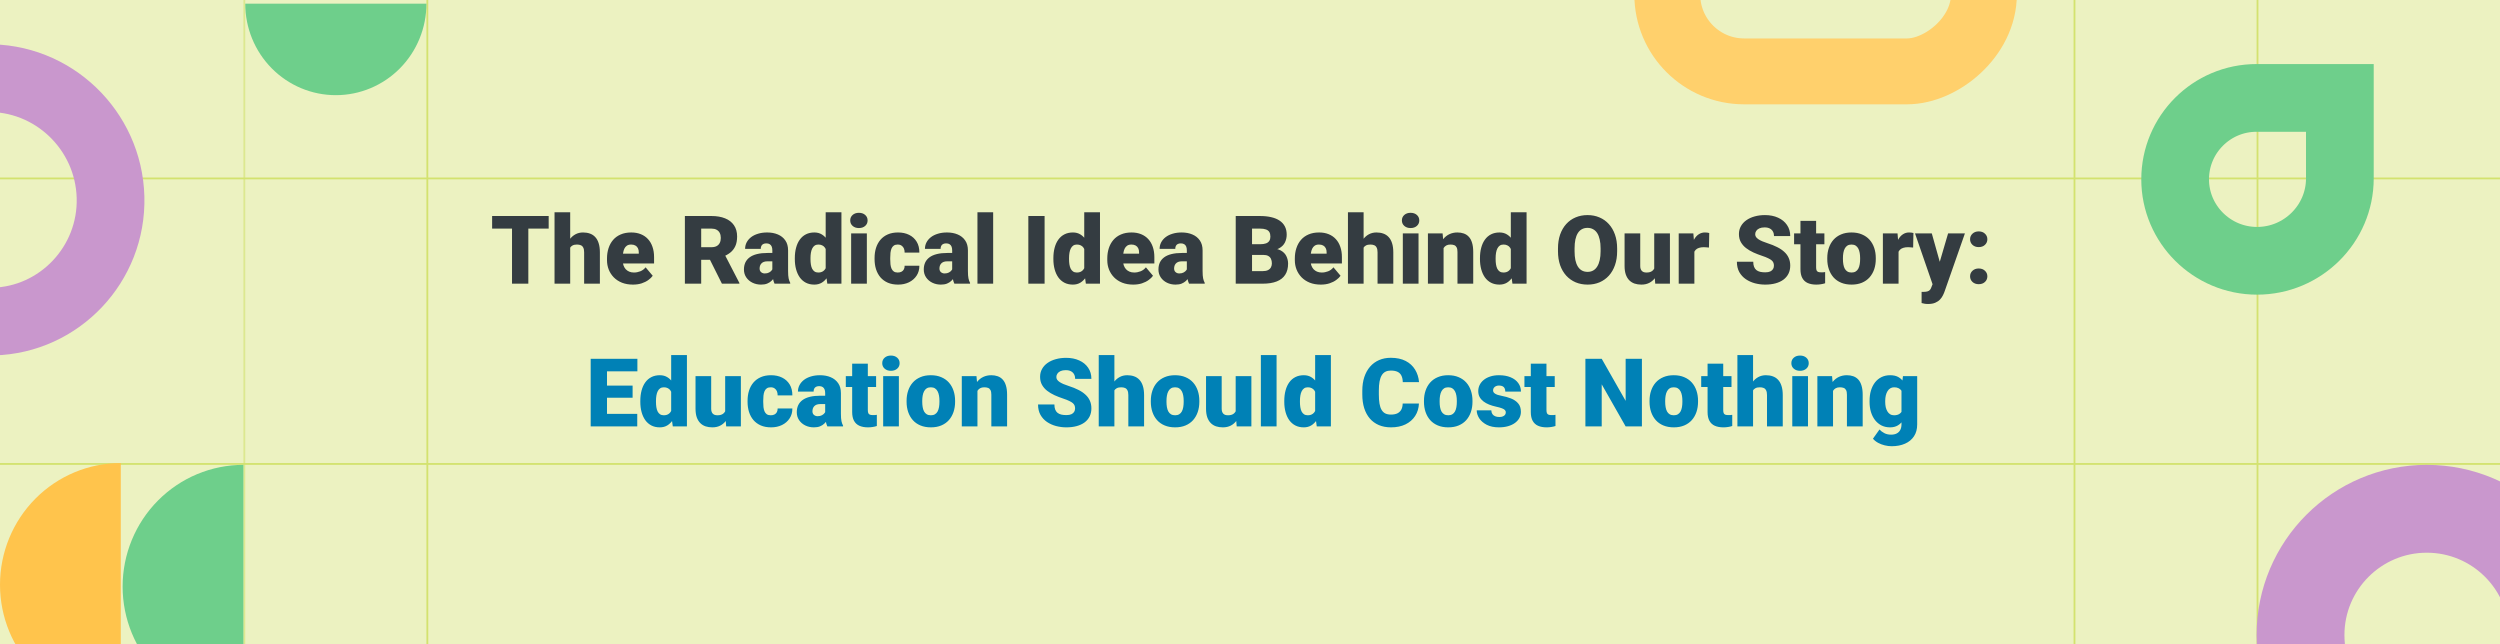 <svg width="1366" height="352" viewBox="0 0 1366 352" fill="none" xmlns="http://www.w3.org/2000/svg">
<g clip-path="url(#clip0_788_1035)">
<rect width="1366" height="352" fill="#ECF2C1"/>
<path d="M288.678 118.031V155H279.766V118.031H288.678ZM299.799 118.031V124.912H268.898V118.031H299.799ZM311.555 116V155H302.998V116H311.555ZM310.539 140.324L308.533 140.375C308.533 138.445 308.77 136.668 309.244 135.043C309.718 133.418 310.395 132.005 311.275 130.803C312.156 129.601 313.214 128.67 314.449 128.01C315.685 127.35 317.056 127.02 318.562 127.02C319.917 127.02 321.152 127.214 322.27 127.604C323.404 127.993 324.377 128.619 325.189 129.482C326.019 130.346 326.654 131.471 327.094 132.859C327.551 134.247 327.779 135.94 327.779 137.938V155H319.172V137.887C319.172 136.77 319.011 135.906 318.689 135.297C318.385 134.671 317.945 134.239 317.369 134.002C316.794 133.748 316.091 133.621 315.262 133.621C314.263 133.621 313.451 133.79 312.824 134.129C312.198 134.467 311.715 134.941 311.377 135.551C311.055 136.143 310.835 136.846 310.717 137.658C310.598 138.471 310.539 139.359 310.539 140.324ZM345.832 155.508C343.598 155.508 341.6 155.161 339.84 154.467C338.079 153.756 336.59 152.783 335.371 151.547C334.169 150.311 333.247 148.889 332.604 147.281C331.977 145.673 331.664 143.972 331.664 142.178V141.213C331.664 139.199 331.943 137.337 332.502 135.627C333.061 133.9 333.89 132.394 334.99 131.107C336.09 129.821 337.47 128.822 339.129 128.111C340.788 127.383 342.717 127.02 344.918 127.02C346.865 127.02 348.608 127.333 350.148 127.959C351.689 128.585 352.992 129.482 354.059 130.65C355.142 131.818 355.963 133.232 356.521 134.891C357.097 136.549 357.385 138.411 357.385 140.477V143.955H334.939V138.598H349.031V137.938C349.048 137.023 348.887 136.245 348.549 135.602C348.227 134.958 347.753 134.467 347.127 134.129C346.501 133.79 345.739 133.621 344.842 133.621C343.911 133.621 343.141 133.824 342.531 134.23C341.939 134.637 341.473 135.195 341.135 135.906C340.813 136.6 340.585 137.404 340.449 138.318C340.314 139.232 340.246 140.197 340.246 141.213V142.178C340.246 143.193 340.382 144.116 340.652 144.945C340.94 145.775 341.346 146.486 341.871 147.078C342.413 147.654 343.056 148.102 343.801 148.424C344.562 148.745 345.426 148.906 346.391 148.906C347.559 148.906 348.71 148.686 349.844 148.246C350.978 147.806 351.951 147.078 352.764 146.062L356.648 150.684C356.09 151.479 355.294 152.249 354.262 152.994C353.246 153.739 352.027 154.348 350.605 154.822C349.184 155.279 347.592 155.508 345.832 155.508ZM374.219 118.031H388.768C391.611 118.031 394.083 118.454 396.182 119.301C398.281 120.147 399.897 121.4 401.031 123.059C402.182 124.717 402.758 126.766 402.758 129.203C402.758 131.319 402.428 133.088 401.768 134.51C401.107 135.932 400.185 137.108 399 138.039C397.832 138.953 396.469 139.706 394.912 140.299L391.992 141.949H379.779L379.729 135.068H388.768C389.902 135.068 390.841 134.865 391.586 134.459C392.331 134.053 392.889 133.477 393.262 132.732C393.651 131.971 393.846 131.065 393.846 130.016C393.846 128.949 393.651 128.035 393.262 127.273C392.872 126.512 392.297 125.928 391.535 125.521C390.79 125.115 389.868 124.912 388.768 124.912H383.131V155H374.219V118.031ZM394.455 155L386.279 138.648L395.725 138.598L404.002 154.619V155H394.455ZM422.004 148.094V136.77C422.004 135.991 421.894 135.322 421.674 134.764C421.454 134.205 421.107 133.773 420.633 133.469C420.159 133.147 419.524 132.986 418.729 132.986C418.085 132.986 417.535 133.096 417.078 133.316C416.621 133.536 416.274 133.867 416.037 134.307C415.8 134.747 415.682 135.305 415.682 135.982H407.125C407.125 134.713 407.404 133.536 407.963 132.453C408.538 131.353 409.351 130.396 410.4 129.584C411.467 128.771 412.736 128.145 414.209 127.705C415.699 127.248 417.357 127.02 419.186 127.02C421.369 127.02 423.316 127.383 425.025 128.111C426.752 128.839 428.115 129.931 429.113 131.387C430.112 132.826 430.611 134.637 430.611 136.82V148.068C430.611 149.863 430.713 151.225 430.916 152.156C431.119 153.07 431.407 153.874 431.779 154.568V155H423.197C422.791 154.154 422.486 153.121 422.283 151.902C422.097 150.667 422.004 149.397 422.004 148.094ZM423.045 138.217L423.096 142.787H419.312C418.517 142.787 417.84 142.897 417.281 143.117C416.74 143.337 416.299 143.642 415.961 144.031C415.639 144.404 415.402 144.827 415.25 145.301C415.115 145.775 415.047 146.274 415.047 146.799C415.047 147.307 415.165 147.764 415.402 148.17C415.656 148.559 415.995 148.864 416.418 149.084C416.841 149.304 417.315 149.414 417.84 149.414C418.788 149.414 419.592 149.236 420.252 148.881C420.929 148.508 421.445 148.06 421.801 147.535C422.156 147.01 422.334 146.52 422.334 146.062L424.213 149.566C423.874 150.243 423.485 150.929 423.045 151.623C422.622 152.317 422.089 152.96 421.445 153.553C420.819 154.128 420.049 154.602 419.135 154.975C418.221 155.33 417.112 155.508 415.809 155.508C414.116 155.508 412.559 155.161 411.137 154.467C409.732 153.773 408.606 152.808 407.76 151.572C406.913 150.32 406.49 148.881 406.49 147.256C406.49 145.834 406.744 144.564 407.252 143.447C407.777 142.33 408.564 141.382 409.613 140.604C410.663 139.825 412 139.232 413.625 138.826C415.25 138.42 417.163 138.217 419.363 138.217H423.045ZM451.152 148.703V116H459.76V155H452.041L451.152 148.703ZM434.293 141.594V141.061C434.293 138.979 434.521 137.083 434.979 135.373C435.436 133.646 436.113 132.165 437.01 130.93C437.907 129.677 439.024 128.712 440.361 128.035C441.699 127.358 443.239 127.02 444.982 127.02C446.54 127.02 447.902 127.383 449.07 128.111C450.238 128.822 451.237 129.821 452.066 131.107C452.896 132.394 453.573 133.9 454.098 135.627C454.622 137.337 455.02 139.182 455.291 141.162V141.797C455.02 143.659 454.622 145.419 454.098 147.078C453.573 148.72 452.896 150.176 452.066 151.445C451.237 152.715 450.23 153.714 449.045 154.441C447.877 155.152 446.506 155.508 444.932 155.508C443.188 155.508 441.648 155.161 440.311 154.467C438.99 153.773 437.882 152.799 436.984 151.547C436.104 150.294 435.436 148.822 434.979 147.129C434.521 145.436 434.293 143.591 434.293 141.594ZM442.85 141.061V141.594C442.85 142.626 442.917 143.583 443.053 144.463C443.188 145.343 443.417 146.122 443.738 146.799C444.077 147.459 444.517 147.975 445.059 148.348C445.617 148.72 446.303 148.906 447.115 148.906C448.215 148.906 449.121 148.644 449.832 148.119C450.56 147.594 451.093 146.85 451.432 145.885C451.787 144.92 451.939 143.786 451.889 142.482V140.477C451.923 139.359 451.846 138.378 451.66 137.531C451.474 136.668 451.178 135.949 450.771 135.373C450.382 134.798 449.883 134.366 449.273 134.078C448.681 133.773 447.979 133.621 447.166 133.621C446.37 133.621 445.693 133.807 445.135 134.18C444.593 134.552 444.153 135.077 443.814 135.754C443.476 136.414 443.23 137.201 443.078 138.115C442.926 139.012 442.85 139.994 442.85 141.061ZM473.648 127.527V155H465.066V127.527H473.648ZM464.559 120.443C464.559 119.225 464.999 118.226 465.879 117.447C466.759 116.669 467.902 116.279 469.307 116.279C470.712 116.279 471.854 116.669 472.734 117.447C473.615 118.226 474.055 119.225 474.055 120.443C474.055 121.662 473.615 122.661 472.734 123.439C471.854 124.218 470.712 124.607 469.307 124.607C467.902 124.607 466.759 124.218 465.879 123.439C464.999 122.661 464.559 121.662 464.559 120.443ZM490.533 148.906C491.329 148.906 492.006 148.762 492.564 148.475C493.14 148.17 493.572 147.747 493.859 147.205C494.164 146.646 494.308 145.978 494.291 145.199H502.34C502.357 147.264 501.849 149.076 500.816 150.633C499.801 152.173 498.413 153.375 496.652 154.238C494.909 155.085 492.937 155.508 490.736 155.508C488.587 155.508 486.708 155.161 485.1 154.467C483.492 153.756 482.146 152.774 481.062 151.521C479.996 150.252 479.192 148.771 478.65 147.078C478.126 145.385 477.863 143.549 477.863 141.568V140.984C477.863 139.004 478.126 137.167 478.65 135.475C479.192 133.765 479.996 132.284 481.062 131.031C482.146 129.762 483.483 128.78 485.074 128.086C486.682 127.375 488.553 127.02 490.686 127.02C492.971 127.02 494.985 127.451 496.729 128.314C498.489 129.178 499.868 130.43 500.867 132.072C501.866 133.714 502.357 135.703 502.34 138.039H494.291C494.308 137.21 494.181 136.465 493.91 135.805C493.639 135.145 493.216 134.62 492.641 134.23C492.082 133.824 491.363 133.621 490.482 133.621C489.602 133.621 488.891 133.816 488.35 134.205C487.808 134.594 487.393 135.136 487.105 135.83C486.835 136.507 486.648 137.286 486.547 138.166C486.462 139.046 486.42 139.986 486.42 140.984V141.568C486.42 142.584 486.462 143.54 486.547 144.438C486.648 145.318 486.843 146.096 487.131 146.773C487.419 147.434 487.833 147.958 488.375 148.348C488.917 148.72 489.636 148.906 490.533 148.906ZM520.266 148.094V136.77C520.266 135.991 520.156 135.322 519.936 134.764C519.715 134.205 519.368 133.773 518.895 133.469C518.421 133.147 517.786 132.986 516.99 132.986C516.347 132.986 515.797 133.096 515.34 133.316C514.883 133.536 514.536 133.867 514.299 134.307C514.062 134.747 513.943 135.305 513.943 135.982H505.387C505.387 134.713 505.666 133.536 506.225 132.453C506.8 131.353 507.613 130.396 508.662 129.584C509.729 128.771 510.998 128.145 512.471 127.705C513.96 127.248 515.619 127.02 517.447 127.02C519.631 127.02 521.577 127.383 523.287 128.111C525.014 128.839 526.376 129.931 527.375 131.387C528.374 132.826 528.873 134.637 528.873 136.82V148.068C528.873 149.863 528.975 151.225 529.178 152.156C529.381 153.07 529.669 153.874 530.041 154.568V155H521.459C521.053 154.154 520.748 153.121 520.545 151.902C520.359 150.667 520.266 149.397 520.266 148.094ZM521.307 138.217L521.357 142.787H517.574C516.779 142.787 516.102 142.897 515.543 143.117C515.001 143.337 514.561 143.642 514.223 144.031C513.901 144.404 513.664 144.827 513.512 145.301C513.376 145.775 513.309 146.274 513.309 146.799C513.309 147.307 513.427 147.764 513.664 148.17C513.918 148.559 514.257 148.864 514.68 149.084C515.103 149.304 515.577 149.414 516.102 149.414C517.049 149.414 517.854 149.236 518.514 148.881C519.191 148.508 519.707 148.06 520.062 147.535C520.418 147.01 520.596 146.52 520.596 146.062L522.475 149.566C522.136 150.243 521.747 150.929 521.307 151.623C520.883 152.317 520.35 152.96 519.707 153.553C519.081 154.128 518.311 154.602 517.396 154.975C516.482 155.33 515.374 155.508 514.07 155.508C512.378 155.508 510.82 155.161 509.398 154.467C507.993 153.773 506.868 152.808 506.021 151.572C505.175 150.32 504.752 148.881 504.752 147.256C504.752 145.834 505.006 144.564 505.514 143.447C506.038 142.33 506.826 141.382 507.875 140.604C508.924 139.825 510.262 139.232 511.887 138.826C513.512 138.42 515.424 138.217 517.625 138.217H521.307ZM542.66 116V155H534.078V116H542.66ZM570.768 118.031V155H561.881V118.031H570.768ZM592.426 148.703V116H601.033V155H593.314L592.426 148.703ZM575.566 141.594V141.061C575.566 138.979 575.795 137.083 576.252 135.373C576.709 133.646 577.386 132.165 578.283 130.93C579.18 129.677 580.298 128.712 581.635 128.035C582.972 127.358 584.512 127.02 586.256 127.02C587.813 127.02 589.176 127.383 590.344 128.111C591.512 128.822 592.51 129.821 593.34 131.107C594.169 132.394 594.846 133.9 595.371 135.627C595.896 137.337 596.294 139.182 596.564 141.162V141.797C596.294 143.659 595.896 145.419 595.371 147.078C594.846 148.72 594.169 150.176 593.34 151.445C592.51 152.715 591.503 153.714 590.318 154.441C589.15 155.152 587.779 155.508 586.205 155.508C584.462 155.508 582.921 155.161 581.584 154.467C580.264 153.773 579.155 152.799 578.258 151.547C577.378 150.294 576.709 148.822 576.252 147.129C575.795 145.436 575.566 143.591 575.566 141.594ZM584.123 141.061V141.594C584.123 142.626 584.191 143.583 584.326 144.463C584.462 145.343 584.69 146.122 585.012 146.799C585.35 147.459 585.79 147.975 586.332 148.348C586.891 148.72 587.576 148.906 588.389 148.906C589.489 148.906 590.395 148.644 591.105 148.119C591.833 147.594 592.367 146.85 592.705 145.885C593.061 144.92 593.213 143.786 593.162 142.482V140.477C593.196 139.359 593.12 138.378 592.934 137.531C592.747 136.668 592.451 135.949 592.045 135.373C591.656 134.798 591.156 134.366 590.547 134.078C589.954 133.773 589.252 133.621 588.439 133.621C587.644 133.621 586.967 133.807 586.408 134.18C585.867 134.552 585.426 135.077 585.088 135.754C584.749 136.414 584.504 137.201 584.352 138.115C584.199 139.012 584.123 139.994 584.123 141.061ZM619.188 155.508C616.953 155.508 614.956 155.161 613.195 154.467C611.435 153.756 609.945 152.783 608.727 151.547C607.525 150.311 606.602 148.889 605.959 147.281C605.333 145.673 605.02 143.972 605.02 142.178V141.213C605.02 139.199 605.299 137.337 605.857 135.627C606.416 133.9 607.245 132.394 608.346 131.107C609.446 129.821 610.826 128.822 612.484 128.111C614.143 127.383 616.073 127.02 618.273 127.02C620.22 127.02 621.964 127.333 623.504 127.959C625.044 128.585 626.348 129.482 627.414 130.65C628.497 131.818 629.318 133.232 629.877 134.891C630.452 136.549 630.74 138.411 630.74 140.477V143.955H608.295V138.598H622.387V137.938C622.404 137.023 622.243 136.245 621.904 135.602C621.583 134.958 621.109 134.467 620.482 134.129C619.856 133.79 619.094 133.621 618.197 133.621C617.266 133.621 616.496 133.824 615.887 134.23C615.294 134.637 614.829 135.195 614.49 135.906C614.169 136.6 613.94 137.404 613.805 138.318C613.669 139.232 613.602 140.197 613.602 141.213V142.178C613.602 143.193 613.737 144.116 614.008 144.945C614.296 145.775 614.702 146.486 615.227 147.078C615.768 147.654 616.411 148.102 617.156 148.424C617.918 148.745 618.781 148.906 619.746 148.906C620.914 148.906 622.065 148.686 623.199 148.246C624.333 147.806 625.307 147.078 626.119 146.062L630.004 150.684C629.445 151.479 628.65 152.249 627.617 152.994C626.602 153.739 625.383 154.348 623.961 154.822C622.539 155.279 620.948 155.508 619.188 155.508ZM648.488 148.094V136.77C648.488 135.991 648.378 135.322 648.158 134.764C647.938 134.205 647.591 133.773 647.117 133.469C646.643 133.147 646.008 132.986 645.213 132.986C644.57 132.986 644.02 133.096 643.562 133.316C643.105 133.536 642.758 133.867 642.521 134.307C642.285 134.747 642.166 135.305 642.166 135.982H633.609C633.609 134.713 633.889 133.536 634.447 132.453C635.023 131.353 635.835 130.396 636.885 129.584C637.951 128.771 639.221 128.145 640.693 127.705C642.183 127.248 643.842 127.02 645.67 127.02C647.854 127.02 649.8 127.383 651.51 128.111C653.236 128.839 654.599 129.931 655.598 131.387C656.596 132.826 657.096 134.637 657.096 136.82V148.068C657.096 149.863 657.197 151.225 657.4 152.156C657.604 153.07 657.891 153.874 658.264 154.568V155H649.682C649.275 154.154 648.971 153.121 648.768 151.902C648.581 150.667 648.488 149.397 648.488 148.094ZM649.529 138.217L649.58 142.787H645.797C645.001 142.787 644.324 142.897 643.766 143.117C643.224 143.337 642.784 143.642 642.445 144.031C642.124 144.404 641.887 144.827 641.734 145.301C641.599 145.775 641.531 146.274 641.531 146.799C641.531 147.307 641.65 147.764 641.887 148.17C642.141 148.559 642.479 148.864 642.902 149.084C643.326 149.304 643.799 149.414 644.324 149.414C645.272 149.414 646.076 149.236 646.736 148.881C647.413 148.508 647.93 148.06 648.285 147.535C648.641 147.01 648.818 146.52 648.818 146.062L650.697 149.566C650.359 150.243 649.969 150.929 649.529 151.623C649.106 152.317 648.573 152.96 647.93 153.553C647.303 154.128 646.533 154.602 645.619 154.975C644.705 155.33 643.596 155.508 642.293 155.508C640.6 155.508 639.043 155.161 637.621 154.467C636.216 153.773 635.09 152.808 634.244 151.572C633.398 150.32 632.975 148.881 632.975 147.256C632.975 145.834 633.229 144.564 633.736 143.447C634.261 142.33 635.048 141.382 636.098 140.604C637.147 139.825 638.484 139.232 640.109 138.826C641.734 138.42 643.647 138.217 645.848 138.217H649.529ZM690.281 139.283H680.76L680.709 133.443H688.428C689.816 133.443 690.924 133.291 691.754 132.986C692.583 132.665 693.184 132.199 693.557 131.59C693.946 130.98 694.141 130.219 694.141 129.305C694.141 128.255 693.946 127.409 693.557 126.766C693.167 126.122 692.549 125.657 691.703 125.369C690.874 125.064 689.799 124.912 688.479 124.912H684.111V155H675.199V118.031H688.479C690.764 118.031 692.803 118.243 694.598 118.666C696.392 119.072 697.915 119.699 699.168 120.545C700.438 121.391 701.402 122.458 702.062 123.744C702.723 125.014 703.053 126.512 703.053 128.238C703.053 129.745 702.731 131.158 702.088 132.479C701.445 133.799 700.37 134.874 698.863 135.703C697.374 136.516 695.334 136.939 692.744 136.973L690.281 139.283ZM689.926 155H678.602L681.648 148.145H689.926C691.145 148.145 692.118 147.958 692.846 147.586C693.59 147.197 694.124 146.689 694.445 146.062C694.784 145.419 694.953 144.708 694.953 143.93C694.953 142.982 694.792 142.161 694.471 141.467C694.166 140.773 693.675 140.24 692.998 139.867C692.321 139.478 691.415 139.283 690.281 139.283H682.791L682.842 133.443H691.805L693.887 135.779C696.358 135.678 698.313 136.025 699.752 136.82C701.208 137.616 702.249 138.665 702.875 139.969C703.501 141.272 703.814 142.635 703.814 144.057C703.814 146.477 703.29 148.5 702.24 150.125C701.208 151.75 699.659 152.969 697.594 153.781C695.529 154.594 692.973 155 689.926 155ZM721.664 155.508C719.43 155.508 717.432 155.161 715.672 154.467C713.911 153.756 712.422 152.783 711.203 151.547C710.001 150.311 709.079 148.889 708.436 147.281C707.809 145.673 707.496 143.972 707.496 142.178V141.213C707.496 139.199 707.775 137.337 708.334 135.627C708.893 133.9 709.722 132.394 710.822 131.107C711.923 129.821 713.302 128.822 714.961 128.111C716.62 127.383 718.549 127.02 720.75 127.02C722.697 127.02 724.44 127.333 725.98 127.959C727.521 128.585 728.824 129.482 729.891 130.65C730.974 131.818 731.795 133.232 732.354 134.891C732.929 136.549 733.217 138.411 733.217 140.477V143.955H710.771V138.598H724.863V137.938C724.88 137.023 724.719 136.245 724.381 135.602C724.059 134.958 723.585 134.467 722.959 134.129C722.333 133.79 721.571 133.621 720.674 133.621C719.743 133.621 718.973 133.824 718.363 134.23C717.771 134.637 717.305 135.195 716.967 135.906C716.645 136.6 716.417 137.404 716.281 138.318C716.146 139.232 716.078 140.197 716.078 141.213V142.178C716.078 143.193 716.214 144.116 716.484 144.945C716.772 145.775 717.178 146.486 717.703 147.078C718.245 147.654 718.888 148.102 719.633 148.424C720.395 148.745 721.258 148.906 722.223 148.906C723.391 148.906 724.542 148.686 725.676 148.246C726.81 147.806 727.783 147.078 728.596 146.062L732.48 150.684C731.922 151.479 731.126 152.249 730.094 152.994C729.078 153.739 727.859 154.348 726.438 154.822C725.016 155.279 723.424 155.508 721.664 155.508ZM745.074 116V155H736.518V116H745.074ZM744.059 140.324L742.053 140.375C742.053 138.445 742.29 136.668 742.764 135.043C743.238 133.418 743.915 132.005 744.795 130.803C745.675 129.601 746.733 128.67 747.969 128.01C749.204 127.35 750.576 127.02 752.082 127.02C753.436 127.02 754.672 127.214 755.789 127.604C756.923 127.993 757.896 128.619 758.709 129.482C759.538 130.346 760.173 131.471 760.613 132.859C761.07 134.247 761.299 135.94 761.299 137.938V155H752.691V137.887C752.691 136.77 752.531 135.906 752.209 135.297C751.904 134.671 751.464 134.239 750.889 134.002C750.313 133.748 749.611 133.621 748.781 133.621C747.783 133.621 746.97 133.79 746.344 134.129C745.717 134.467 745.235 134.941 744.896 135.551C744.575 136.143 744.355 136.846 744.236 137.658C744.118 138.471 744.059 139.359 744.059 140.324ZM775.086 127.527V155H766.504V127.527H775.086ZM765.996 120.443C765.996 119.225 766.436 118.226 767.316 117.447C768.197 116.669 769.339 116.279 770.744 116.279C772.149 116.279 773.292 116.669 774.172 117.447C775.052 118.226 775.492 119.225 775.492 120.443C775.492 121.662 775.052 122.661 774.172 123.439C773.292 124.218 772.149 124.607 770.744 124.607C769.339 124.607 768.197 124.218 767.316 123.439C766.436 122.661 765.996 121.662 765.996 120.443ZM788.771 133.393V155H780.215V127.527H788.238L788.771 133.393ZM787.756 140.324L785.75 140.375C785.75 138.276 786.004 136.406 786.512 134.764C787.02 133.105 787.739 131.7 788.67 130.549C789.601 129.398 790.71 128.526 791.996 127.934C793.299 127.324 794.747 127.02 796.338 127.02C797.607 127.02 798.767 127.206 799.816 127.578C800.883 127.951 801.797 128.551 802.559 129.381C803.337 130.21 803.93 131.311 804.336 132.682C804.759 134.036 804.971 135.712 804.971 137.709V155H796.363V137.684C796.363 136.583 796.211 135.745 795.906 135.17C795.602 134.577 795.161 134.171 794.586 133.951C794.01 133.731 793.308 133.621 792.479 133.621C791.598 133.621 790.854 133.79 790.244 134.129C789.635 134.467 789.144 134.941 788.771 135.551C788.416 136.143 788.154 136.846 787.984 137.658C787.832 138.471 787.756 139.359 787.756 140.324ZM825.512 148.703V116H834.119V155H826.4L825.512 148.703ZM808.652 141.594V141.061C808.652 138.979 808.881 137.083 809.338 135.373C809.795 133.646 810.472 132.165 811.369 130.93C812.266 129.677 813.383 128.712 814.721 128.035C816.058 127.358 817.598 127.02 819.342 127.02C820.899 127.02 822.262 127.383 823.43 128.111C824.598 128.822 825.596 129.821 826.426 131.107C827.255 132.394 827.932 133.9 828.457 135.627C828.982 137.337 829.38 139.182 829.65 141.162V141.797C829.38 143.659 828.982 145.419 828.457 147.078C827.932 148.72 827.255 150.176 826.426 151.445C825.596 152.715 824.589 153.714 823.404 154.441C822.236 155.152 820.865 155.508 819.291 155.508C817.548 155.508 816.007 155.161 814.67 154.467C813.35 153.773 812.241 152.799 811.344 151.547C810.464 150.294 809.795 148.822 809.338 147.129C808.881 145.436 808.652 143.591 808.652 141.594ZM817.209 141.061V141.594C817.209 142.626 817.277 143.583 817.412 144.463C817.548 145.343 817.776 146.122 818.098 146.799C818.436 147.459 818.876 147.975 819.418 148.348C819.977 148.72 820.662 148.906 821.475 148.906C822.575 148.906 823.48 148.644 824.191 148.119C824.919 147.594 825.452 146.85 825.791 145.885C826.146 144.92 826.299 143.786 826.248 142.482V140.477C826.282 139.359 826.206 138.378 826.02 137.531C825.833 136.668 825.537 135.949 825.131 135.373C824.742 134.798 824.242 134.366 823.633 134.078C823.04 133.773 822.338 133.621 821.525 133.621C820.73 133.621 820.053 133.807 819.494 134.18C818.952 134.552 818.512 135.077 818.174 135.754C817.835 136.414 817.59 137.201 817.438 138.115C817.285 139.012 817.209 139.994 817.209 141.061ZM883.605 135.779V137.277C883.605 140.104 883.208 142.643 882.412 144.895C881.633 147.129 880.525 149.042 879.086 150.633C877.647 152.207 875.946 153.417 873.982 154.264C872.019 155.093 869.852 155.508 867.482 155.508C865.096 155.508 862.912 155.093 860.932 154.264C858.968 153.417 857.258 152.207 855.803 150.633C854.364 149.042 853.247 147.129 852.451 144.895C851.673 142.643 851.283 140.104 851.283 137.277V135.779C851.283 132.952 851.673 130.413 852.451 128.162C853.247 125.911 854.355 123.998 855.777 122.424C857.216 120.833 858.917 119.622 860.881 118.793C862.861 117.947 865.045 117.523 867.432 117.523C869.801 117.523 871.968 117.947 873.932 118.793C875.912 119.622 877.622 120.833 879.061 122.424C880.499 123.998 881.617 125.911 882.412 128.162C883.208 130.413 883.605 132.952 883.605 135.779ZM874.566 137.277V135.729C874.566 133.9 874.406 132.292 874.084 130.904C873.779 129.499 873.322 128.323 872.713 127.375C872.104 126.427 871.35 125.716 870.453 125.242C869.573 124.751 868.566 124.506 867.432 124.506C866.247 124.506 865.214 124.751 864.334 125.242C863.454 125.716 862.717 126.427 862.125 127.375C861.533 128.323 861.084 129.499 860.779 130.904C860.492 132.292 860.348 133.9 860.348 135.729V137.277C860.348 139.089 860.492 140.697 860.779 142.102C861.084 143.49 861.533 144.666 862.125 145.631C862.734 146.596 863.479 147.324 864.359 147.814C865.257 148.305 866.298 148.551 867.482 148.551C868.617 148.551 869.624 148.305 870.504 147.814C871.384 147.324 872.12 146.596 872.713 145.631C873.322 144.666 873.779 143.49 874.084 142.102C874.406 140.697 874.566 139.089 874.566 137.277ZM903.867 148.322V127.527H912.449V155H904.426L903.867 148.322ZM904.68 142.736L906.914 142.686C906.914 144.531 906.694 146.24 906.254 147.814C905.814 149.372 905.162 150.726 904.299 151.877C903.452 153.028 902.403 153.925 901.15 154.568C899.915 155.195 898.484 155.508 896.859 155.508C895.505 155.508 894.261 155.322 893.127 154.949C892.01 154.56 891.045 153.959 890.232 153.146C889.42 152.317 888.785 151.259 888.328 149.973C887.888 148.669 887.668 147.112 887.668 145.301V127.527H896.225V145.352C896.225 145.961 896.301 146.486 896.453 146.926C896.605 147.366 896.826 147.738 897.113 148.043C897.401 148.331 897.757 148.551 898.18 148.703C898.62 148.839 899.119 148.906 899.678 148.906C900.964 148.906 901.971 148.635 902.699 148.094C903.427 147.552 903.935 146.816 904.223 145.885C904.527 144.954 904.68 143.904 904.68 142.736ZM925.805 134.332V155H917.248V127.527H925.246L925.805 134.332ZM933.93 127.324L933.777 135.271C933.439 135.238 932.982 135.195 932.406 135.145C931.831 135.094 931.348 135.068 930.959 135.068C929.96 135.068 929.097 135.187 928.369 135.424C927.658 135.644 927.066 135.982 926.592 136.439C926.135 136.88 925.796 137.438 925.576 138.115C925.373 138.792 925.28 139.579 925.297 140.477L923.748 139.461C923.748 137.616 923.926 135.94 924.281 134.434C924.654 132.91 925.178 131.598 925.855 130.498C926.533 129.381 927.354 128.526 928.318 127.934C929.283 127.324 930.367 127.02 931.568 127.02C931.992 127.02 932.406 127.045 932.812 127.096C933.236 127.146 933.608 127.223 933.93 127.324ZM969.273 145.174C969.273 144.598 969.189 144.082 969.02 143.625C968.85 143.151 968.537 142.711 968.08 142.305C967.623 141.898 966.963 141.492 966.1 141.086C965.253 140.663 964.136 140.223 962.748 139.766C961.123 139.224 959.557 138.615 958.051 137.938C956.544 137.243 955.199 136.439 954.014 135.525C952.829 134.594 951.889 133.511 951.195 132.275C950.501 131.023 950.154 129.567 950.154 127.908C950.154 126.317 950.51 124.887 951.221 123.617C951.932 122.331 952.922 121.239 954.191 120.342C955.478 119.428 956.984 118.734 958.711 118.26C960.438 117.769 962.325 117.523 964.373 117.523C967.081 117.523 969.468 117.997 971.533 118.945C973.615 119.876 975.24 121.205 976.408 122.932C977.593 124.641 978.186 126.664 978.186 129H969.324C969.324 128.069 969.13 127.248 968.74 126.537C968.368 125.826 967.801 125.268 967.039 124.861C966.277 124.455 965.321 124.252 964.17 124.252C963.053 124.252 962.113 124.421 961.352 124.76C960.59 125.098 960.014 125.555 959.625 126.131C959.236 126.689 959.041 127.307 959.041 127.984C959.041 128.543 959.193 129.051 959.498 129.508C959.82 129.948 960.268 130.363 960.844 130.752C961.436 131.141 962.147 131.514 962.977 131.869C963.823 132.225 964.771 132.572 965.82 132.91C967.784 133.536 969.527 134.239 971.051 135.018C972.591 135.779 973.886 136.651 974.936 137.633C976.002 138.598 976.806 139.698 977.348 140.934C977.906 142.169 978.186 143.566 978.186 145.123C978.186 146.782 977.864 148.255 977.221 149.541C976.577 150.827 975.655 151.919 974.453 152.816C973.251 153.697 971.812 154.365 970.137 154.822C968.461 155.279 966.59 155.508 964.525 155.508C962.63 155.508 960.759 155.271 958.914 154.797C957.086 154.306 955.427 153.561 953.938 152.562C952.448 151.547 951.255 150.252 950.357 148.678C949.477 147.087 949.037 145.199 949.037 143.016H957.975C957.975 144.099 958.118 145.013 958.406 145.758C958.694 146.503 959.117 147.104 959.676 147.561C960.234 148.001 960.92 148.322 961.732 148.525C962.545 148.712 963.476 148.805 964.525 148.805C965.66 148.805 966.574 148.644 967.268 148.322C967.962 147.984 968.469 147.544 968.791 147.002C969.113 146.443 969.273 145.834 969.273 145.174ZM996.848 127.527V133.469H980.293V127.527H996.848ZM983.771 120.697H992.328V146.037C992.328 146.765 992.413 147.332 992.582 147.738C992.751 148.128 993.039 148.407 993.445 148.576C993.868 148.729 994.427 148.805 995.121 148.805C995.612 148.805 996.018 148.796 996.34 148.779C996.661 148.745 996.966 148.703 997.254 148.652V154.771C996.526 155.008 995.764 155.186 994.969 155.305C994.173 155.44 993.327 155.508 992.43 155.508C990.602 155.508 989.036 155.22 987.732 154.645C986.446 154.069 985.464 153.163 984.787 151.928C984.11 150.692 983.771 149.084 983.771 147.104V120.697ZM998.422 141.543V141.01C998.422 138.995 998.71 137.142 999.285 135.449C999.861 133.74 1000.71 132.258 1001.82 131.006C1002.94 129.753 1004.32 128.78 1005.96 128.086C1007.6 127.375 1009.5 127.02 1011.65 127.02C1013.82 127.02 1015.72 127.375 1017.36 128.086C1019.02 128.78 1020.41 129.753 1021.53 131.006C1022.64 132.258 1023.49 133.74 1024.07 135.449C1024.64 137.142 1024.93 138.995 1024.93 141.01V141.543C1024.93 143.54 1024.64 145.394 1024.07 147.104C1023.49 148.796 1022.64 150.277 1021.53 151.547C1020.41 152.799 1019.03 153.773 1017.39 154.467C1015.75 155.161 1013.85 155.508 1011.7 155.508C1009.55 155.508 1007.65 155.161 1005.99 154.467C1004.33 153.773 1002.94 152.799 1001.82 151.547C1000.71 150.277 999.861 148.796 999.285 147.104C998.71 145.394 998.422 143.54 998.422 141.543ZM1006.98 141.01V141.543C1006.98 142.576 1007.05 143.54 1007.21 144.438C1007.36 145.335 1007.61 146.122 1007.97 146.799C1008.32 147.459 1008.81 147.975 1009.42 148.348C1010.03 148.72 1010.79 148.906 1011.7 148.906C1012.6 148.906 1013.34 148.72 1013.94 148.348C1014.54 147.975 1015.03 147.459 1015.38 146.799C1015.74 146.122 1015.99 145.335 1016.14 144.438C1016.3 143.54 1016.37 142.576 1016.37 141.543V141.01C1016.37 140.011 1016.3 139.072 1016.14 138.191C1015.99 137.294 1015.74 136.507 1015.38 135.83C1015.03 135.136 1014.54 134.594 1013.94 134.205C1013.33 133.816 1012.56 133.621 1011.65 133.621C1010.75 133.621 1010 133.816 1009.39 134.205C1008.8 134.594 1008.32 135.136 1007.97 135.83C1007.61 136.507 1007.36 137.294 1007.21 138.191C1007.05 139.072 1006.98 140.011 1006.98 141.01ZM1037.37 134.332V155H1028.81V127.527H1036.81L1037.37 134.332ZM1045.5 127.324L1045.34 135.271C1045.01 135.238 1044.55 135.195 1043.97 135.145C1043.4 135.094 1042.91 135.068 1042.53 135.068C1041.53 135.068 1040.66 135.187 1039.94 135.424C1039.22 135.644 1038.63 135.982 1038.16 136.439C1037.7 136.88 1037.36 137.438 1037.14 138.115C1036.94 138.792 1036.85 139.579 1036.86 140.477L1035.31 139.461C1035.31 137.616 1035.49 135.94 1035.85 134.434C1036.22 132.91 1036.74 131.598 1037.42 130.498C1038.1 129.381 1038.92 128.526 1039.88 127.934C1040.85 127.324 1041.93 127.02 1043.13 127.02C1043.56 127.02 1043.97 127.045 1044.38 127.096C1044.8 127.146 1045.17 127.223 1045.5 127.324ZM1057.33 151.775L1064.44 127.527H1073.63L1062.58 159.088C1062.35 159.782 1062.03 160.527 1061.64 161.322C1061.26 162.135 1060.72 162.905 1060.04 163.633C1059.37 164.361 1058.5 164.953 1057.43 165.41C1056.38 165.867 1055.08 166.096 1053.52 166.096C1052.69 166.096 1052.08 166.053 1051.69 165.969C1051.32 165.901 1050.74 165.774 1049.96 165.588V159.469C1050.18 159.469 1050.37 159.469 1050.52 159.469C1050.69 159.469 1050.88 159.469 1051.08 159.469C1052 159.469 1052.72 159.376 1053.27 159.189C1053.82 159.003 1054.25 158.732 1054.54 158.377C1054.84 158.021 1055.08 157.59 1055.25 157.082L1057.33 151.775ZM1055.53 127.527L1060.93 146.748L1061.87 155.812H1056.13L1046.36 127.527H1055.53ZM1076.45 150.988C1076.45 149.77 1076.89 148.754 1077.77 147.941C1078.65 147.112 1079.78 146.697 1081.17 146.697C1082.57 146.697 1083.71 147.112 1084.57 147.941C1085.45 148.754 1085.89 149.77 1085.89 150.988C1085.89 152.207 1085.45 153.231 1084.57 154.061C1083.71 154.873 1082.57 155.279 1081.17 155.279C1079.78 155.279 1078.65 154.873 1077.77 154.061C1076.89 153.231 1076.45 152.207 1076.45 150.988ZM1076.45 130.727C1076.45 129.508 1076.89 128.492 1077.77 127.68C1078.65 126.85 1079.78 126.436 1081.17 126.436C1082.57 126.436 1083.71 126.85 1084.57 127.68C1085.45 128.492 1085.89 129.508 1085.89 130.727C1085.89 131.945 1085.45 132.969 1084.57 133.799C1083.71 134.611 1082.57 135.018 1081.17 135.018C1079.78 135.018 1078.65 134.611 1077.77 133.799C1076.89 132.969 1076.45 131.945 1076.45 130.727Z" fill="#343C41"/>
<path d="M348.193 226.145V233H328.49V226.145H348.193ZM331.664 196.031V233H322.752V196.031H331.664ZM345.654 210.707V217.334H328.49V210.707H345.654ZM348.27 196.031V202.912H328.49V196.031H348.27ZM366.729 226.703V194H375.336V233H367.617L366.729 226.703ZM349.869 219.594V219.061C349.869 216.979 350.098 215.083 350.555 213.373C351.012 211.646 351.689 210.165 352.586 208.93C353.483 207.677 354.6 206.712 355.938 206.035C357.275 205.358 358.815 205.02 360.559 205.02C362.116 205.02 363.479 205.383 364.646 206.111C365.814 206.822 366.813 207.821 367.643 209.107C368.472 210.394 369.149 211.9 369.674 213.627C370.199 215.337 370.596 217.182 370.867 219.162V219.797C370.596 221.659 370.199 223.419 369.674 225.078C369.149 226.72 368.472 228.176 367.643 229.445C366.813 230.715 365.806 231.714 364.621 232.441C363.453 233.152 362.082 233.508 360.508 233.508C358.764 233.508 357.224 233.161 355.887 232.467C354.566 231.773 353.458 230.799 352.561 229.547C351.68 228.294 351.012 226.822 350.555 225.129C350.098 223.436 349.869 221.591 349.869 219.594ZM358.426 219.061V219.594C358.426 220.626 358.493 221.583 358.629 222.463C358.764 223.343 358.993 224.122 359.314 224.799C359.653 225.459 360.093 225.975 360.635 226.348C361.193 226.72 361.879 226.906 362.691 226.906C363.792 226.906 364.697 226.644 365.408 226.119C366.136 225.594 366.669 224.85 367.008 223.885C367.363 222.92 367.516 221.786 367.465 220.482V218.477C367.499 217.359 367.423 216.378 367.236 215.531C367.05 214.668 366.754 213.949 366.348 213.373C365.958 212.798 365.459 212.366 364.85 212.078C364.257 211.773 363.555 211.621 362.742 211.621C361.947 211.621 361.27 211.807 360.711 212.18C360.169 212.552 359.729 213.077 359.391 213.754C359.052 214.414 358.807 215.201 358.654 216.115C358.502 217.012 358.426 217.994 358.426 219.061ZM396.232 226.322V205.527H404.814V233H396.791L396.232 226.322ZM397.045 220.736L399.279 220.686C399.279 222.531 399.059 224.24 398.619 225.814C398.179 227.372 397.527 228.726 396.664 229.877C395.818 231.028 394.768 231.925 393.516 232.568C392.28 233.195 390.85 233.508 389.225 233.508C387.87 233.508 386.626 233.322 385.492 232.949C384.375 232.56 383.41 231.959 382.598 231.146C381.785 230.317 381.15 229.259 380.693 227.973C380.253 226.669 380.033 225.112 380.033 223.301V205.527H388.59V223.352C388.59 223.961 388.666 224.486 388.818 224.926C388.971 225.366 389.191 225.738 389.479 226.043C389.766 226.331 390.122 226.551 390.545 226.703C390.985 226.839 391.484 226.906 392.043 226.906C393.329 226.906 394.337 226.635 395.064 226.094C395.792 225.552 396.3 224.816 396.588 223.885C396.893 222.954 397.045 221.904 397.045 220.736ZM421.141 226.906C421.936 226.906 422.613 226.762 423.172 226.475C423.747 226.17 424.179 225.747 424.467 225.205C424.771 224.646 424.915 223.978 424.898 223.199H432.947C432.964 225.264 432.456 227.076 431.424 228.633C430.408 230.173 429.02 231.375 427.26 232.238C425.516 233.085 423.544 233.508 421.344 233.508C419.194 233.508 417.315 233.161 415.707 232.467C414.099 231.756 412.753 230.774 411.67 229.521C410.604 228.252 409.799 226.771 409.258 225.078C408.733 223.385 408.471 221.549 408.471 219.568V218.984C408.471 217.004 408.733 215.167 409.258 213.475C409.799 211.765 410.604 210.284 411.67 209.031C412.753 207.762 414.09 206.78 415.682 206.086C417.29 205.375 419.16 205.02 421.293 205.02C423.578 205.02 425.592 205.451 427.336 206.314C429.096 207.178 430.476 208.43 431.475 210.072C432.473 211.714 432.964 213.703 432.947 216.039H424.898C424.915 215.21 424.788 214.465 424.518 213.805C424.247 213.145 423.824 212.62 423.248 212.23C422.689 211.824 421.97 211.621 421.09 211.621C420.21 211.621 419.499 211.816 418.957 212.205C418.415 212.594 418.001 213.136 417.713 213.83C417.442 214.507 417.256 215.286 417.154 216.166C417.07 217.046 417.027 217.986 417.027 218.984V219.568C417.027 220.584 417.07 221.54 417.154 222.438C417.256 223.318 417.451 224.096 417.738 224.773C418.026 225.434 418.441 225.958 418.982 226.348C419.524 226.72 420.243 226.906 421.141 226.906ZM450.873 226.094V214.77C450.873 213.991 450.763 213.322 450.543 212.764C450.323 212.205 449.976 211.773 449.502 211.469C449.028 211.147 448.393 210.986 447.598 210.986C446.954 210.986 446.404 211.096 445.947 211.316C445.49 211.536 445.143 211.867 444.906 212.307C444.669 212.747 444.551 213.305 444.551 213.982H435.994C435.994 212.713 436.273 211.536 436.832 210.453C437.408 209.353 438.22 208.396 439.27 207.584C440.336 206.771 441.605 206.145 443.078 205.705C444.568 205.248 446.227 205.02 448.055 205.02C450.238 205.02 452.185 205.383 453.895 206.111C455.621 206.839 456.984 207.931 457.982 209.387C458.981 210.826 459.48 212.637 459.48 214.82V226.068C459.48 227.863 459.582 229.225 459.785 230.156C459.988 231.07 460.276 231.874 460.648 232.568V233H452.066C451.66 232.154 451.355 231.121 451.152 229.902C450.966 228.667 450.873 227.397 450.873 226.094ZM451.914 216.217L451.965 220.787H448.182C447.386 220.787 446.709 220.897 446.15 221.117C445.609 221.337 445.169 221.642 444.83 222.031C444.508 222.404 444.271 222.827 444.119 223.301C443.984 223.775 443.916 224.274 443.916 224.799C443.916 225.307 444.035 225.764 444.271 226.17C444.525 226.559 444.864 226.864 445.287 227.084C445.71 227.304 446.184 227.414 446.709 227.414C447.657 227.414 448.461 227.236 449.121 226.881C449.798 226.508 450.314 226.06 450.67 225.535C451.025 225.01 451.203 224.52 451.203 224.062L453.082 227.566C452.743 228.243 452.354 228.929 451.914 229.623C451.491 230.317 450.958 230.96 450.314 231.553C449.688 232.128 448.918 232.602 448.004 232.975C447.09 233.33 445.981 233.508 444.678 233.508C442.985 233.508 441.428 233.161 440.006 232.467C438.601 231.773 437.475 230.808 436.629 229.572C435.783 228.32 435.359 226.881 435.359 225.256C435.359 223.834 435.613 222.564 436.121 221.447C436.646 220.33 437.433 219.382 438.482 218.604C439.532 217.825 440.869 217.232 442.494 216.826C444.119 216.42 446.032 216.217 448.232 216.217H451.914ZM478.701 205.527V211.469H462.146V205.527H478.701ZM465.625 198.697H474.182V224.037C474.182 224.765 474.266 225.332 474.436 225.738C474.605 226.128 474.893 226.407 475.299 226.576C475.722 226.729 476.281 226.805 476.975 226.805C477.465 226.805 477.872 226.796 478.193 226.779C478.515 226.745 478.82 226.703 479.107 226.652V232.771C478.38 233.008 477.618 233.186 476.822 233.305C476.027 233.44 475.18 233.508 474.283 233.508C472.455 233.508 470.889 233.22 469.586 232.645C468.299 232.069 467.318 231.163 466.641 229.928C465.964 228.692 465.625 227.084 465.625 225.104V198.697ZM491.143 205.527V233H482.561V205.527H491.143ZM482.053 198.443C482.053 197.225 482.493 196.226 483.373 195.447C484.253 194.669 485.396 194.279 486.801 194.279C488.206 194.279 489.348 194.669 490.229 195.447C491.109 196.226 491.549 197.225 491.549 198.443C491.549 199.662 491.109 200.661 490.229 201.439C489.348 202.218 488.206 202.607 486.801 202.607C485.396 202.607 484.253 202.218 483.373 201.439C482.493 200.661 482.053 199.662 482.053 198.443ZM495.357 219.543V219.01C495.357 216.995 495.645 215.142 496.221 213.449C496.796 211.74 497.643 210.258 498.76 209.006C499.877 207.753 501.257 206.78 502.898 206.086C504.54 205.375 506.436 205.02 508.586 205.02C510.753 205.02 512.657 205.375 514.299 206.086C515.958 206.78 517.346 207.753 518.463 209.006C519.58 210.258 520.426 211.74 521.002 213.449C521.577 215.142 521.865 216.995 521.865 219.01V219.543C521.865 221.54 521.577 223.394 521.002 225.104C520.426 226.796 519.58 228.277 518.463 229.547C517.346 230.799 515.966 231.773 514.324 232.467C512.682 233.161 510.786 233.508 508.637 233.508C506.487 233.508 504.583 233.161 502.924 232.467C501.265 231.773 499.877 230.799 498.76 229.547C497.643 228.277 496.796 226.796 496.221 225.104C495.645 223.394 495.357 221.54 495.357 219.543ZM503.914 219.01V219.543C503.914 220.576 503.99 221.54 504.143 222.438C504.295 223.335 504.549 224.122 504.904 224.799C505.26 225.459 505.742 225.975 506.352 226.348C506.961 226.72 507.723 226.906 508.637 226.906C509.534 226.906 510.279 226.72 510.871 226.348C511.48 225.975 511.963 225.459 512.318 224.799C512.674 224.122 512.928 223.335 513.08 222.438C513.232 221.54 513.309 220.576 513.309 219.543V219.01C513.309 218.011 513.232 217.072 513.08 216.191C512.928 215.294 512.674 214.507 512.318 213.83C511.963 213.136 511.48 212.594 510.871 212.205C510.262 211.816 509.5 211.621 508.586 211.621C507.689 211.621 506.936 211.816 506.326 212.205C505.734 212.594 505.26 213.136 504.904 213.83C504.549 214.507 504.295 215.294 504.143 216.191C503.99 217.072 503.914 218.011 503.914 219.01ZM534.078 211.393V233H525.521V205.527H533.545L534.078 211.393ZM533.062 218.324L531.057 218.375C531.057 216.276 531.311 214.406 531.818 212.764C532.326 211.105 533.046 209.7 533.977 208.549C534.908 207.398 536.016 206.526 537.303 205.934C538.606 205.324 540.053 205.02 541.645 205.02C542.914 205.02 544.074 205.206 545.123 205.578C546.189 205.951 547.104 206.551 547.865 207.381C548.644 208.21 549.236 209.311 549.643 210.682C550.066 212.036 550.277 213.712 550.277 215.709V233H541.67V215.684C541.67 214.583 541.518 213.745 541.213 213.17C540.908 212.577 540.468 212.171 539.893 211.951C539.317 211.731 538.615 211.621 537.785 211.621C536.905 211.621 536.16 211.79 535.551 212.129C534.941 212.467 534.451 212.941 534.078 213.551C533.723 214.143 533.46 214.846 533.291 215.658C533.139 216.471 533.062 217.359 533.062 218.324ZM587.424 223.174C587.424 222.598 587.339 222.082 587.17 221.625C587.001 221.151 586.688 220.711 586.23 220.305C585.773 219.898 585.113 219.492 584.25 219.086C583.404 218.663 582.286 218.223 580.898 217.766C579.273 217.224 577.708 216.615 576.201 215.938C574.695 215.243 573.349 214.439 572.164 213.525C570.979 212.594 570.04 211.511 569.346 210.275C568.652 209.023 568.305 207.567 568.305 205.908C568.305 204.317 568.66 202.887 569.371 201.617C570.082 200.331 571.072 199.239 572.342 198.342C573.628 197.428 575.135 196.734 576.861 196.26C578.588 195.769 580.475 195.523 582.523 195.523C585.232 195.523 587.618 195.997 589.684 196.945C591.766 197.876 593.391 199.205 594.559 200.932C595.743 202.641 596.336 204.664 596.336 207H587.475C587.475 206.069 587.28 205.248 586.891 204.537C586.518 203.826 585.951 203.268 585.189 202.861C584.428 202.455 583.471 202.252 582.32 202.252C581.203 202.252 580.264 202.421 579.502 202.76C578.74 203.098 578.165 203.555 577.775 204.131C577.386 204.689 577.191 205.307 577.191 205.984C577.191 206.543 577.344 207.051 577.648 207.508C577.97 207.948 578.419 208.363 578.994 208.752C579.587 209.141 580.298 209.514 581.127 209.869C581.973 210.225 582.921 210.572 583.971 210.91C585.934 211.536 587.678 212.239 589.201 213.018C590.742 213.779 592.036 214.651 593.086 215.633C594.152 216.598 594.956 217.698 595.498 218.934C596.057 220.169 596.336 221.566 596.336 223.123C596.336 224.782 596.014 226.255 595.371 227.541C594.728 228.827 593.805 229.919 592.604 230.816C591.402 231.697 589.963 232.365 588.287 232.822C586.611 233.279 584.741 233.508 582.676 233.508C580.78 233.508 578.91 233.271 577.064 232.797C575.236 232.306 573.577 231.561 572.088 230.562C570.598 229.547 569.405 228.252 568.508 226.678C567.628 225.087 567.188 223.199 567.188 221.016H576.125C576.125 222.099 576.269 223.013 576.557 223.758C576.844 224.503 577.268 225.104 577.826 225.561C578.385 226.001 579.07 226.322 579.883 226.525C580.695 226.712 581.626 226.805 582.676 226.805C583.81 226.805 584.724 226.644 585.418 226.322C586.112 225.984 586.62 225.544 586.941 225.002C587.263 224.443 587.424 223.834 587.424 223.174ZM608.904 194V233H600.348V194H608.904ZM607.889 218.324L605.883 218.375C605.883 216.445 606.12 214.668 606.594 213.043C607.068 211.418 607.745 210.005 608.625 208.803C609.505 207.601 610.563 206.67 611.799 206.01C613.035 205.35 614.406 205.02 615.912 205.02C617.266 205.02 618.502 205.214 619.619 205.604C620.753 205.993 621.727 206.619 622.539 207.482C623.368 208.346 624.003 209.471 624.443 210.859C624.9 212.247 625.129 213.94 625.129 215.938V233H616.521V215.887C616.521 214.77 616.361 213.906 616.039 213.297C615.734 212.671 615.294 212.239 614.719 212.002C614.143 211.748 613.441 211.621 612.611 211.621C611.613 211.621 610.8 211.79 610.174 212.129C609.548 212.467 609.065 212.941 608.727 213.551C608.405 214.143 608.185 214.846 608.066 215.658C607.948 216.471 607.889 217.359 607.889 218.324ZM628.811 219.543V219.01C628.811 216.995 629.098 215.142 629.674 213.449C630.249 211.74 631.096 210.258 632.213 209.006C633.33 207.753 634.71 206.78 636.352 206.086C637.993 205.375 639.889 205.02 642.039 205.02C644.206 205.02 646.11 205.375 647.752 206.086C649.411 206.78 650.799 207.753 651.916 209.006C653.033 210.258 653.88 211.74 654.455 213.449C655.031 215.142 655.318 216.995 655.318 219.01V219.543C655.318 221.54 655.031 223.394 654.455 225.104C653.88 226.796 653.033 228.277 651.916 229.547C650.799 230.799 649.419 231.773 647.777 232.467C646.135 233.161 644.24 233.508 642.09 233.508C639.94 233.508 638.036 233.161 636.377 232.467C634.718 231.773 633.33 230.799 632.213 229.547C631.096 228.277 630.249 226.796 629.674 225.104C629.098 223.394 628.811 221.54 628.811 219.543ZM637.367 219.01V219.543C637.367 220.576 637.443 221.54 637.596 222.438C637.748 223.335 638.002 224.122 638.357 224.799C638.713 225.459 639.195 225.975 639.805 226.348C640.414 226.72 641.176 226.906 642.09 226.906C642.987 226.906 643.732 226.72 644.324 226.348C644.934 225.975 645.416 225.459 645.771 224.799C646.127 224.122 646.381 223.335 646.533 222.438C646.686 221.54 646.762 220.576 646.762 219.543V219.01C646.762 218.011 646.686 217.072 646.533 216.191C646.381 215.294 646.127 214.507 645.771 213.83C645.416 213.136 644.934 212.594 644.324 212.205C643.715 211.816 642.953 211.621 642.039 211.621C641.142 211.621 640.389 211.816 639.779 212.205C639.187 212.594 638.713 213.136 638.357 213.83C638.002 214.507 637.748 215.294 637.596 216.191C637.443 217.072 637.367 218.011 637.367 219.01ZM675.174 226.322V205.527H683.756V233H675.732L675.174 226.322ZM675.986 220.736L678.221 220.686C678.221 222.531 678.001 224.24 677.561 225.814C677.12 227.372 676.469 228.726 675.605 229.877C674.759 231.028 673.71 231.925 672.457 232.568C671.221 233.195 669.791 233.508 668.166 233.508C666.812 233.508 665.568 233.322 664.434 232.949C663.316 232.56 662.352 231.959 661.539 231.146C660.727 230.317 660.092 229.259 659.635 227.973C659.195 226.669 658.975 225.112 658.975 223.301V205.527H667.531V223.352C667.531 223.961 667.607 224.486 667.76 224.926C667.912 225.366 668.132 225.738 668.42 226.043C668.708 226.331 669.063 226.551 669.486 226.703C669.926 226.839 670.426 226.906 670.984 226.906C672.271 226.906 673.278 226.635 674.006 226.094C674.734 225.552 675.242 224.816 675.529 223.885C675.834 222.954 675.986 221.904 675.986 220.736ZM697.518 194V233H688.936V194H697.518ZM718.592 226.703V194H727.199V233H719.48L718.592 226.703ZM701.732 219.594V219.061C701.732 216.979 701.961 215.083 702.418 213.373C702.875 211.646 703.552 210.165 704.449 208.93C705.346 207.677 706.464 206.712 707.801 206.035C709.138 205.358 710.678 205.02 712.422 205.02C713.979 205.02 715.342 205.383 716.51 206.111C717.678 206.822 718.676 207.821 719.506 209.107C720.335 210.394 721.012 211.9 721.537 213.627C722.062 215.337 722.46 217.182 722.73 219.162V219.797C722.46 221.659 722.062 223.419 721.537 225.078C721.012 226.72 720.335 228.176 719.506 229.445C718.676 230.715 717.669 231.714 716.484 232.441C715.316 233.152 713.945 233.508 712.371 233.508C710.628 233.508 709.087 233.161 707.75 232.467C706.43 231.773 705.321 230.799 704.424 229.547C703.544 228.294 702.875 226.822 702.418 225.129C701.961 223.436 701.732 221.591 701.732 219.594ZM710.289 219.061V219.594C710.289 220.626 710.357 221.583 710.492 222.463C710.628 223.343 710.856 224.122 711.178 224.799C711.516 225.459 711.956 225.975 712.498 226.348C713.057 226.72 713.742 226.906 714.555 226.906C715.655 226.906 716.561 226.644 717.271 226.119C717.999 225.594 718.533 224.85 718.871 223.885C719.227 222.92 719.379 221.786 719.328 220.482V218.477C719.362 217.359 719.286 216.378 719.1 215.531C718.913 214.668 718.617 213.949 718.211 213.373C717.822 212.798 717.322 212.366 716.713 212.078C716.12 211.773 715.418 211.621 714.605 211.621C713.81 211.621 713.133 211.807 712.574 212.18C712.033 212.552 711.592 213.077 711.254 213.754C710.915 214.414 710.67 215.201 710.518 216.115C710.365 217.012 710.289 217.994 710.289 219.061ZM766.428 220.482H775.314C775.196 223.055 774.502 225.324 773.232 227.287C771.963 229.251 770.202 230.783 767.951 231.883C765.717 232.966 763.076 233.508 760.029 233.508C757.558 233.508 755.349 233.093 753.402 232.264C751.473 231.434 749.831 230.241 748.477 228.684C747.139 227.126 746.115 225.239 745.404 223.021C744.71 220.804 744.363 218.307 744.363 215.531V213.525C744.363 210.749 744.727 208.253 745.455 206.035C746.2 203.801 747.249 201.905 748.604 200.348C749.975 198.773 751.617 197.572 753.529 196.742C755.442 195.913 757.566 195.498 759.902 195.498C763.118 195.498 765.835 196.074 768.053 197.225C770.27 198.376 771.988 199.958 773.207 201.973C774.426 203.97 775.145 206.247 775.365 208.803H766.479C766.445 207.415 766.208 206.255 765.768 205.324C765.327 204.376 764.633 203.665 763.686 203.191C762.738 202.717 761.477 202.48 759.902 202.48C758.802 202.48 757.846 202.684 757.033 203.09C756.221 203.496 755.544 204.139 755.002 205.02C754.46 205.9 754.054 207.042 753.783 208.447C753.529 209.835 753.402 211.511 753.402 213.475V215.531C753.402 217.495 753.521 219.171 753.758 220.559C753.995 221.947 754.376 223.081 754.9 223.961C755.425 224.841 756.102 225.493 756.932 225.916C757.778 226.322 758.811 226.525 760.029 226.525C761.383 226.525 762.526 226.314 763.457 225.891C764.388 225.451 765.107 224.79 765.615 223.91C766.123 223.013 766.394 221.87 766.428 220.482ZM778.057 219.543V219.01C778.057 216.995 778.344 215.142 778.92 213.449C779.495 211.74 780.342 210.258 781.459 209.006C782.576 207.753 783.956 206.78 785.598 206.086C787.24 205.375 789.135 205.02 791.285 205.02C793.452 205.02 795.356 205.375 796.998 206.086C798.657 206.78 800.045 207.753 801.162 209.006C802.279 210.258 803.126 211.74 803.701 213.449C804.277 215.142 804.564 216.995 804.564 219.01V219.543C804.564 221.54 804.277 223.394 803.701 225.104C803.126 226.796 802.279 228.277 801.162 229.547C800.045 230.799 798.665 231.773 797.023 232.467C795.382 233.161 793.486 233.508 791.336 233.508C789.186 233.508 787.282 233.161 785.623 232.467C783.964 231.773 782.576 230.799 781.459 229.547C780.342 228.277 779.495 226.796 778.92 225.104C778.344 223.394 778.057 221.54 778.057 219.543ZM786.613 219.01V219.543C786.613 220.576 786.689 221.54 786.842 222.438C786.994 223.335 787.248 224.122 787.604 224.799C787.959 225.459 788.441 225.975 789.051 226.348C789.66 226.72 790.422 226.906 791.336 226.906C792.233 226.906 792.978 226.72 793.57 226.348C794.18 225.975 794.662 225.459 795.018 224.799C795.373 224.122 795.627 223.335 795.779 222.438C795.932 221.54 796.008 220.576 796.008 219.543V219.01C796.008 218.011 795.932 217.072 795.779 216.191C795.627 215.294 795.373 214.507 795.018 213.83C794.662 213.136 794.18 212.594 793.57 212.205C792.961 211.816 792.199 211.621 791.285 211.621C790.388 211.621 789.635 211.816 789.025 212.205C788.433 212.594 787.959 213.136 787.604 213.83C787.248 214.507 786.994 215.294 786.842 216.191C786.689 217.072 786.613 218.011 786.613 219.01ZM822.77 225.281C822.77 224.807 822.609 224.401 822.287 224.062C821.982 223.707 821.441 223.385 820.662 223.098C819.883 222.793 818.792 222.488 817.387 222.184C816.049 221.896 814.788 221.515 813.604 221.041C812.436 220.567 811.411 219.992 810.531 219.314C809.651 218.637 808.957 217.833 808.449 216.902C807.958 215.971 807.713 214.905 807.713 213.703C807.713 212.535 807.958 211.435 808.449 210.402C808.957 209.353 809.693 208.43 810.658 207.635C811.64 206.822 812.833 206.188 814.238 205.73C815.643 205.257 817.243 205.02 819.037 205.02C821.508 205.02 823.641 205.4 825.436 206.162C827.23 206.907 828.609 207.956 829.574 209.311C830.556 210.648 831.047 212.197 831.047 213.957H822.49C822.49 213.263 822.372 212.671 822.135 212.18C821.915 211.689 821.551 211.316 821.043 211.062C820.535 210.792 819.858 210.656 819.012 210.656C818.419 210.656 817.878 210.766 817.387 210.986C816.913 211.206 816.532 211.511 816.244 211.9C815.956 212.29 815.812 212.747 815.812 213.271C815.812 213.644 815.897 213.982 816.066 214.287C816.253 214.575 816.532 214.846 816.904 215.1C817.277 215.337 817.751 215.557 818.326 215.76C818.902 215.946 819.596 216.115 820.408 216.268C822.253 216.606 823.98 217.089 825.588 217.715C827.196 218.341 828.499 219.23 829.498 220.381C830.514 221.532 831.021 223.081 831.021 225.027C831.021 226.246 830.742 227.372 830.184 228.404C829.625 229.42 828.821 230.317 827.771 231.096C826.722 231.857 825.461 232.45 823.988 232.873C822.516 233.296 820.857 233.508 819.012 233.508C816.388 233.508 814.171 233.042 812.359 232.111C810.548 231.163 809.177 229.979 808.246 228.557C807.332 227.118 806.875 225.662 806.875 224.189H814.848C814.882 225.036 815.085 225.73 815.457 226.271C815.846 226.813 816.363 227.211 817.006 227.465C817.649 227.719 818.394 227.846 819.24 227.846C820.019 227.846 820.662 227.736 821.17 227.516C821.695 227.296 822.092 226.999 822.363 226.627C822.634 226.238 822.77 225.789 822.77 225.281ZM849.506 205.527V211.469H832.951V205.527H849.506ZM836.43 198.697H844.986V224.037C844.986 224.765 845.071 225.332 845.24 225.738C845.41 226.128 845.697 226.407 846.104 226.576C846.527 226.729 847.085 226.805 847.779 226.805C848.27 226.805 848.676 226.796 848.998 226.779C849.32 226.745 849.624 226.703 849.912 226.652V232.771C849.184 233.008 848.423 233.186 847.627 233.305C846.831 233.44 845.985 233.508 845.088 233.508C843.26 233.508 841.694 233.22 840.391 232.645C839.104 232.069 838.122 231.163 837.445 229.928C836.768 228.692 836.43 227.084 836.43 225.104V198.697ZM897.139 196.031V233H888.252L875.176 209.996V233H866.264V196.031H875.176L888.252 219.035V196.031H897.139ZM901.303 219.543V219.01C901.303 216.995 901.59 215.142 902.166 213.449C902.742 211.74 903.588 210.258 904.705 209.006C905.822 207.753 907.202 206.78 908.844 206.086C910.486 205.375 912.382 205.02 914.531 205.02C916.698 205.02 918.602 205.375 920.244 206.086C921.903 206.78 923.291 207.753 924.408 209.006C925.525 210.258 926.372 211.74 926.947 213.449C927.523 215.142 927.811 216.995 927.811 219.01V219.543C927.811 221.54 927.523 223.394 926.947 225.104C926.372 226.796 925.525 228.277 924.408 229.547C923.291 230.799 921.911 231.773 920.27 232.467C918.628 233.161 916.732 233.508 914.582 233.508C912.432 233.508 910.528 233.161 908.869 232.467C907.21 231.773 905.822 230.799 904.705 229.547C903.588 228.277 902.742 226.796 902.166 225.104C901.59 223.394 901.303 221.54 901.303 219.543ZM909.859 219.01V219.543C909.859 220.576 909.936 221.54 910.088 222.438C910.24 223.335 910.494 224.122 910.85 224.799C911.205 225.459 911.688 225.975 912.297 226.348C912.906 226.72 913.668 226.906 914.582 226.906C915.479 226.906 916.224 226.72 916.816 226.348C917.426 225.975 917.908 225.459 918.264 224.799C918.619 224.122 918.873 223.335 919.025 222.438C919.178 221.54 919.254 220.576 919.254 219.543V219.01C919.254 218.011 919.178 217.072 919.025 216.191C918.873 215.294 918.619 214.507 918.264 213.83C917.908 213.136 917.426 212.594 916.816 212.205C916.207 211.816 915.445 211.621 914.531 211.621C913.634 211.621 912.881 211.816 912.271 212.205C911.679 212.594 911.205 213.136 910.85 213.83C910.494 214.507 910.24 215.294 910.088 216.191C909.936 217.072 909.859 218.011 909.859 219.01ZM946.092 205.527V211.469H929.537V205.527H946.092ZM933.016 198.697H941.572V224.037C941.572 224.765 941.657 225.332 941.826 225.738C941.995 226.128 942.283 226.407 942.689 226.576C943.113 226.729 943.671 226.805 944.365 226.805C944.856 226.805 945.262 226.796 945.584 226.779C945.906 226.745 946.21 226.703 946.498 226.652V232.771C945.77 233.008 945.008 233.186 944.213 233.305C943.417 233.44 942.571 233.508 941.674 233.508C939.846 233.508 938.28 233.22 936.977 232.645C935.69 232.069 934.708 231.163 934.031 229.928C933.354 228.692 933.016 227.084 933.016 225.104V198.697ZM957.873 194V233H949.316V194H957.873ZM956.857 218.324L954.852 218.375C954.852 216.445 955.089 214.668 955.562 213.043C956.036 211.418 956.714 210.005 957.594 208.803C958.474 207.601 959.532 206.67 960.768 206.01C962.003 205.35 963.374 205.02 964.881 205.02C966.235 205.02 967.471 205.214 968.588 205.604C969.722 205.993 970.695 206.619 971.508 207.482C972.337 208.346 972.972 209.471 973.412 210.859C973.869 212.247 974.098 213.94 974.098 215.938V233H965.49V215.887C965.49 214.77 965.329 213.906 965.008 213.297C964.703 212.671 964.263 212.239 963.688 212.002C963.112 211.748 962.41 211.621 961.58 211.621C960.581 211.621 959.769 211.79 959.143 212.129C958.516 212.467 958.034 212.941 957.695 213.551C957.374 214.143 957.154 214.846 957.035 215.658C956.917 216.471 956.857 217.359 956.857 218.324ZM987.885 205.527V233H979.303V205.527H987.885ZM978.795 198.443C978.795 197.225 979.235 196.226 980.115 195.447C980.995 194.669 982.138 194.279 983.543 194.279C984.948 194.279 986.09 194.669 986.971 195.447C987.851 196.226 988.291 197.225 988.291 198.443C988.291 199.662 987.851 200.661 986.971 201.439C986.09 202.218 984.948 202.607 983.543 202.607C982.138 202.607 980.995 202.218 980.115 201.439C979.235 200.661 978.795 199.662 978.795 198.443ZM1001.57 211.393V233H993.014V205.527H1001.04L1001.57 211.393ZM1000.55 218.324L998.549 218.375C998.549 216.276 998.803 214.406 999.311 212.764C999.818 211.105 1000.54 209.7 1001.47 208.549C1002.4 207.398 1003.51 206.526 1004.79 205.934C1006.1 205.324 1007.55 205.02 1009.14 205.02C1010.41 205.02 1011.57 205.206 1012.62 205.578C1013.68 205.951 1014.6 206.551 1015.36 207.381C1016.14 208.21 1016.73 209.311 1017.13 210.682C1017.56 212.036 1017.77 213.712 1017.77 215.709V233H1009.16V215.684C1009.16 214.583 1009.01 213.745 1008.71 213.17C1008.4 212.577 1007.96 212.171 1007.38 211.951C1006.81 211.731 1006.11 211.621 1005.28 211.621C1004.4 211.621 1003.65 211.79 1003.04 212.129C1002.43 212.467 1001.94 212.941 1001.57 213.551C1001.21 214.143 1000.95 214.846 1000.78 215.658C1000.63 216.471 1000.55 217.359 1000.55 218.324ZM1039.78 205.527H1047.55V231.934C1047.55 234.473 1046.97 236.622 1045.8 238.383C1044.63 240.16 1043 241.506 1040.9 242.42C1038.82 243.351 1036.38 243.816 1033.59 243.816C1032.35 243.816 1031.09 243.656 1029.8 243.334C1028.52 243.029 1027.32 242.572 1026.2 241.963C1025.08 241.354 1024.14 240.6 1023.38 239.703L1026.96 234.676C1027.65 235.454 1028.53 236.115 1029.58 236.656C1030.63 237.215 1031.86 237.494 1033.28 237.494C1034.52 237.494 1035.55 237.274 1036.38 236.834C1037.23 236.394 1037.87 235.751 1038.31 234.904C1038.75 234.075 1038.97 233.068 1038.97 231.883V212.027L1039.78 205.527ZM1021.53 219.594V219.061C1021.53 216.979 1021.78 215.083 1022.29 213.373C1022.81 211.646 1023.56 210.165 1024.52 208.93C1025.51 207.677 1026.69 206.712 1028.08 206.035C1029.47 205.358 1031.03 205.02 1032.78 205.02C1034.65 205.02 1036.19 205.383 1037.4 206.111C1038.62 206.822 1039.59 207.821 1040.32 209.107C1041.06 210.394 1041.64 211.9 1042.04 213.627C1042.47 215.337 1042.82 217.182 1043.11 219.162V219.797C1042.82 221.659 1042.42 223.419 1041.92 225.078C1041.43 226.72 1040.78 228.176 1039.99 229.445C1039.19 230.715 1038.19 231.714 1036.99 232.441C1035.81 233.152 1034.38 233.508 1032.72 233.508C1031 233.508 1029.44 233.161 1028.05 232.467C1026.68 231.773 1025.51 230.799 1024.52 229.547C1023.56 228.294 1022.81 226.822 1022.29 225.129C1021.78 223.436 1021.53 221.591 1021.53 219.594ZM1030.08 219.061V219.594C1030.08 220.626 1030.18 221.583 1030.36 222.463C1030.57 223.343 1030.87 224.122 1031.28 224.799C1031.68 225.459 1032.18 225.975 1032.78 226.348C1033.38 226.72 1034.1 226.906 1034.91 226.906C1036.14 226.906 1037.14 226.644 1037.9 226.119C1038.67 225.594 1039.22 224.85 1039.55 223.885C1039.89 222.92 1040.04 221.786 1039.99 220.482V218.477C1040.02 217.359 1039.94 216.378 1039.76 215.531C1039.57 214.668 1039.28 213.949 1038.87 213.373C1038.48 212.798 1037.96 212.366 1037.29 212.078C1036.65 211.773 1035.87 211.621 1034.96 211.621C1034.16 211.621 1033.46 211.807 1032.85 212.18C1032.24 212.552 1031.73 213.077 1031.33 213.754C1030.92 214.414 1030.61 215.201 1030.39 216.115C1030.19 217.012 1030.08 217.994 1030.08 219.061Z" fill="#0081B6"/>
<line opacity="0.59" x1="133.5" y1="2.18557e-08" x2="133.5" y2="1013" stroke="#D3E26F"/>
<line x1="-21" y1="97.5" x2="1391" y2="97.5" stroke="#D3E26F"/>
<line x1="-21" y1="253.5" x2="1391" y2="253.5" stroke="#D3E26F"/>
<line x1="233.5" y1="2.18557e-08" x2="233.5" y2="1013" stroke="#D3E26F"/>
<line x1="1133.5" y1="2.18557e-08" x2="1133.5" y2="1013" stroke="#D3E26F"/>
<line x1="1233.5" y1="2.18557e-08" x2="1233.5" y2="1013" stroke="#D3E26F"/>
<path d="M133 387C115.496 387 98.708 379.994 86.331 367.523C73.954 355.051 67 338.137 67 320.5C67 302.863 73.954 285.949 86.331 273.477C98.708 261.006 115.496 254 133 254L133 387Z" fill="#6ECF8B"/>
<path d="M233 2C233 15.261 227.785 27.979 218.502 37.355C209.219 46.732 196.628 52 183.5 52C170.372 52 157.781 46.732 148.498 37.355C139.215 27.979 134 15.261 134 2L233 2Z" fill="#6ECF8B"/>
<path d="M66 386C48.496 386 31.708 378.994 19.331 366.523C6.954 354.051 1.1581e-05 337.137 4.72259e-06 319.5C5.49352e-06 301.863 6.954 284.949 19.331 272.477C31.708 260.006 48.496 253 66 253L66 386Z" fill="#FFC44C"/>
<rect x="1084" y="-158" width="197" height="173" rx="42" transform="rotate(90 1084 -158)" stroke="#FFD06C" stroke-width="36"/>
<circle cx="1326" cy="347" r="69" stroke="#C997CD" stroke-width="48"/>
<path d="M1278.5 97.5C1278.5 122.258 1258.2 142.5 1233.25 142.5C1208.58 142.5 1188.5 122.482 1188.5 98C1188.5 73.423 1208.42 53.5 1233 53.5L1278.5 53.5L1278.5 97.5Z" stroke="#6ECF8B" stroke-width="37"/>
<path d="M-7.855 42.712C28.781 41.756 59.435 70.994 60.396 107.82C61.347 144.276 32.551 174.762 -3.715 175.708C-40.076 176.657 -70.322 147.95 -71.271 111.588L-73.024 44.412L-7.855 42.712Z" stroke="#C997CD" stroke-width="37"/>
</g>
<defs>
<clipPath id="clip0_788_1035">
<rect width="1366" height="352" fill="white"/>
</clipPath>
</defs>
</svg>
